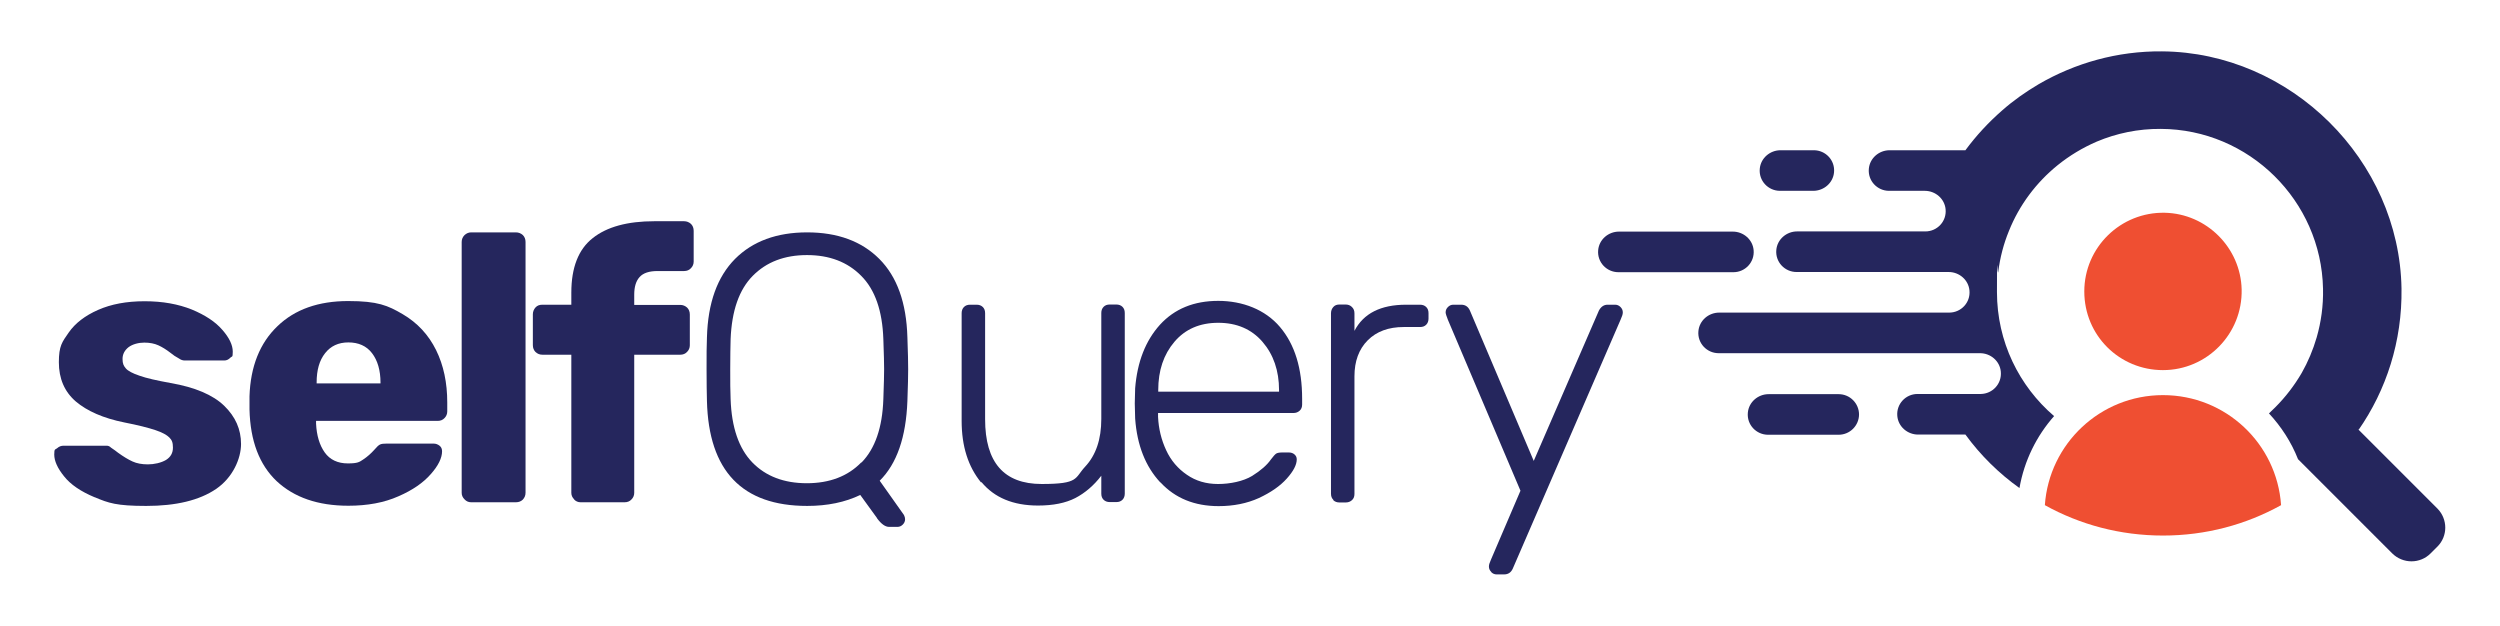 <svg xmlns="http://www.w3.org/2000/svg" id="Layer_1" viewBox="0 0 1299.6 325.3"><defs><style>      .st0, .st1 {        fill: #25265d;      }      .st0, .st2 {        fill-rule: evenodd;      }      .st2 {        fill: #ef4f32;      }    </style></defs><g id="Capa_1"><g><g><path class="st1" d="M49.2,258.5c-7.2-3-12.5-6.6-15.9-10.9-3.4-4.2-5.1-8-5.1-11.3s.5-2.4,1.5-3.3c1-.9,2.1-1.3,3.3-1.3h22.5c.8,0,1.5.3,2.2,1,1.6,1.1,2.8,1.9,3.6,2.6,2.9,2.1,5.4,3.6,7.6,4.6s4.8,1.5,8,1.5,6.9-.8,9.4-2.3c2.4-1.5,3.6-3.6,3.6-6.4s-.6-4-1.9-5.3-3.6-2.6-7.2-3.8c-3.6-1.2-9-2.6-16.2-4-10.9-2.2-19.3-5.9-25.2-10.9-5.9-5.1-8.8-11.9-8.8-20.4s1.7-10.5,5.1-15.4c3.4-4.9,8.5-8.8,15.3-11.8,6.8-3,14.8-4.5,24.2-4.5s17.5,1.5,24.5,4.3c7,2.9,12.3,6.4,15.9,10.6,3.6,4.1,5.4,7.9,5.4,11.3s-.4,2.2-1.3,3.2c-.9.9-1.9,1.4-3.1,1.4h-20.5c-1.1,0-2-.3-3-1-1.7-.9-3.2-1.9-4.5-3-2.2-1.7-4.3-3-6.3-3.9-2-.9-4.4-1.4-7.3-1.4s-6.1.8-8.2,2.4c-2,1.6-3.1,3.6-3.1,6.1s.6,3.6,1.7,4.9c1.1,1.3,3.5,2.6,7.1,3.8,3.6,1.3,9,2.5,16.1,3.8,12.8,2.2,22.1,6.2,27.9,11.8,5.9,5.7,8.8,12.3,8.8,19.9s-4.3,17.5-13,23.4c-8.7,5.9-20.8,8.8-36.3,8.8s-19.6-1.5-26.7-4.5h0Z"></path><path class="st1" d="M143.9,250.2c-9.1-8.6-13.8-21-14.2-37.3v-6.9c.5-15.5,5.4-27.7,14.5-36.4,9.1-8.8,21.4-13.1,36.8-13.1s20.6,2.3,28.3,6.8,13.5,10.8,17.4,18.7c3.9,7.9,5.8,17,5.8,27.2v4.7c0,1.3-.5,2.5-1.4,3.4-.9,1-2.1,1.5-3.6,1.5h-63.2v1.4c.3,6.2,1.8,11.2,4.5,15s6.8,5.7,12,5.7,6-.7,8.1-2.1c2.1-1.4,4-3.1,5.7-5,1.2-1.4,2.1-2.3,2.9-2.7s1.9-.5,3.4-.5h24.5c1.2,0,2.2.4,3.1,1.1.9.7,1.3,1.7,1.3,2.9,0,3.4-1.9,7.4-5.8,11.8-3.9,4.5-9.5,8.4-16.9,11.6-7.4,3.3-16.1,4.9-26,4.9-15.8,0-28.2-4.3-37.3-12.8h0ZM197.8,199.3v-.4c0-6.4-1.5-11.5-4.4-15.3s-7.1-5.6-12.3-5.6-9.2,1.9-12.1,5.6c-3,3.8-4.4,8.8-4.4,15.3v.4h33.4,0Z"></path><path class="st1" d="M241.5,259.6c-1-1-1.5-2.1-1.5-3.4V125.8c0-1.4.5-2.6,1.5-3.6,1-.9,2.1-1.4,3.4-1.4h23.3c1.4,0,2.6.5,3.6,1.4.9.9,1.4,2.1,1.4,3.6v130.3c0,1.5-.5,2.6-1.4,3.6-.9.9-2.1,1.4-3.6,1.4h-23.3c-1.3,0-2.5-.5-3.4-1.5h0Z"></path><path class="st1" d="M298.5,259.6c-1-1-1.5-2.1-1.5-3.4v-71.8h-15c-1.5,0-2.6-.5-3.6-1.4-.9-.9-1.4-2.1-1.4-3.6v-16c0-1.4.5-2.6,1.4-3.6s2.1-1.4,3.6-1.4h15v-6.3c0-13,3.7-22.5,11.1-28.3,7.4-5.9,18.1-8.8,32.1-8.8h15.4c1.4,0,2.6.5,3.6,1.4.9.9,1.4,2.1,1.4,3.6v16c0,1.3-.5,2.5-1.4,3.4-.9,1-2.1,1.5-3.6,1.5h-13.8c-4.3,0-7.4,1-9.3,3.1s-2.8,5.1-2.8,9.2v5.3h23.9c1.4,0,2.6.5,3.6,1.4.9.9,1.4,2.1,1.4,3.6v16c0,1.3-.5,2.5-1.4,3.4-.9,1-2.1,1.5-3.6,1.5h-23.9v71.8c0,1.3-.5,2.5-1.4,3.4-.9,1-2.1,1.5-3.6,1.5h-22.9c-1.3,0-2.5-.5-3.4-1.5h0Z"></path><path class="st1" d="M455.9,269.3l-8.7-12c-7.9,3.8-17.1,5.7-27.6,5.7-33.8,0-51.2-18.2-52.1-54.5-.1-3.9-.2-9.5-.2-16.6s0-12.6.2-16.6c.5-17.9,5.4-31.4,14.6-40.7,9.2-9.2,21.7-13.8,37.5-13.8s28.3,4.6,37.5,13.8c9.2,9.2,14.1,22.8,14.6,40.7.3,7.9.4,13.4.4,16.6s-.1,8.7-.4,16.6c-.7,18.8-5.5,32.6-14.4,41.4l12.6,17.8c.4.8.6,1.5.6,2.2,0,1.1-.4,2-1.2,2.8s-1.7,1.2-2.8,1.2h-4.3c-2,0-4.1-1.5-6.3-4.5h0ZM447.9,240.4c7-7.2,10.8-18.1,11.3-32.9.3-7.9.4-13.1.4-15.6s-.1-7.7-.4-15.6c-.5-14.7-4.3-25.7-11.5-32.9-7.1-7.2-16.5-10.8-28.2-10.8s-21.1,3.6-28.2,10.8c-7.1,7.2-10.9,18.1-11.5,32.9-.1,3.9-.2,9.2-.2,15.6s0,11.6.2,15.6c.5,14.7,4.3,25.7,11.3,32.9,7,7.2,16.5,10.8,28.3,10.8s21.3-3.6,28.3-10.8Z"></path><path class="st1" d="M510,250.8c-6.7-8.2-10.1-18.8-10.1-32v-56c0-1.3.4-2.4,1.2-3.2s1.8-1.2,3.2-1.2h3.4c1.3,0,2.4.4,3.2,1.2s1.2,1.8,1.2,3.2v55.1c0,22.5,9.8,33.7,29.4,33.7s17-3,22.6-9c5.6-6,8.4-14.2,8.4-24.8v-55.1c0-1.3.4-2.4,1.2-3.2s1.8-1.2,3.2-1.2h3.4c1.3,0,2.4.4,3.2,1.2s1.2,1.8,1.2,3.2v93.9c0,1.3-.4,2.4-1.2,3.2s-1.8,1.2-3.2,1.2h-3.4c-1.3,0-2.4-.4-3.2-1.2s-1.2-1.8-1.2-3.2v-9.3c-3.9,5.1-8.5,9-13.5,11.6-5.1,2.6-11.5,3.9-19.4,3.9-12.9,0-22.7-4.1-29.4-12.2h0Z"></path><path class="st1" d="M603.1,250.7c-7.6-8.2-12-19.2-13-33.1l-.2-7.9.2-7.9c1.1-13.7,5.4-24.7,12.9-33,7.6-8.3,17.7-12.4,30.3-12.4s24.4,4.5,32.1,13.6c7.7,9.1,11.5,21.5,11.5,37.3v3c0,1.3-.4,2.4-1.3,3.2-.9.8-1.9,1.2-3.3,1.2h-70.3v2c.3,6.2,1.7,11.9,4.2,17.3s6.1,9.6,10.8,12.8c4.6,3.2,10,4.8,16.2,4.8s13.1-1.4,17.7-4.2c4.5-2.8,7.8-5.7,9.8-8.6,1.2-1.6,2.1-2.6,2.7-3,.6-.4,1.7-.6,3.3-.6h3.2c1.2,0,2.2.3,3,1,.8.7,1.2,1.5,1.2,2.6,0,2.8-1.7,6.1-5.2,10-3.5,3.9-8.3,7.2-14.5,10.1-6.2,2.8-13.2,4.2-20.9,4.2-12.5,0-22.6-4.1-30.2-12.3h0ZM664.9,203.6v-.8c0-10.1-2.9-18.5-8.6-25.1-5.7-6.6-13.4-9.9-23-9.9s-17.2,3.3-22.8,9.9c-5.6,6.6-8.4,14.9-8.4,25.1v.8h62.8Z"></path><path class="st1" d="M693.1,259.8c-.8-.8-1.2-1.8-1.2-3.2v-93.7c0-1.3.4-2.4,1.2-3.3.8-.9,1.8-1.3,3.2-1.3h3.2c1.3,0,2.4.4,3.3,1.3.9.9,1.3,1.9,1.3,3.3v9.1c4.7-9.1,13.7-13.6,26.8-13.6h7.3c1.3,0,2.4.4,3.2,1.2s1.2,1.8,1.2,3.2v2.8c0,1.3-.4,2.4-1.2,3.2s-1.8,1.2-3.2,1.2h-8.5c-7.9,0-14.1,2.3-18.7,6.9-4.6,4.6-6.9,10.9-6.9,18.7v61.2c0,1.3-.4,2.4-1.3,3.2-.9.8-1.9,1.2-3.3,1.2h-3.2c-1.3,0-2.4-.4-3.2-1.2h0Z"></path><path class="st1" d="M775.2,297.3c-.8-.8-1.2-1.7-1.2-2.8s.4-2,1.2-3.9l15.2-35.5-37.7-88.8c-.8-2-1.2-3.3-1.2-3.9,0-1.1.4-2,1.2-2.8s1.7-1.2,2.8-1.2h4.1c2.1,0,3.6,1,4.5,3l33.2,78.2,33.9-78.2c1.1-2,2.6-3,4.5-3h3.9c1.1,0,2,.4,2.8,1.2s1.2,1.7,1.2,2.8-.4,2-1.2,3.9l-56,129.3c-.9,2-2.4,3-4.5,3h-3.9c-1.1,0-2-.4-2.8-1.2h0Z"></path></g><g><path class="st0" d="M1226,223.6c14.5-20.8,22.8-46.2,22.4-73.6-1.1-66.8-57.6-122.8-124.5-123.3-23.3-.2-45.2,6.1-64,17-6.8,4-13.2,8.5-19.1,13.7-7.1,6.2-13.5,13.1-19.1,20.7h-39.4c-5.5,0-10.3,4.1-10.8,9.6-.6,6.3,4.4,11.5,10.5,11.5h18.6c5.5,0,10.3,4.1,10.8,9.6.6,6.3-4.4,11.5-10.5,11.5h-66.7c-5.5,0-10.3,4.1-10.8,9.6-.6,6.3,4.4,11.5,10.5,11.5h79.1c5.5,0,10.3,4.1,10.8,9.6.6,6.3-4.4,11.5-10.5,11.5h-119.6c-5.5,0-10.3,4.1-10.8,9.6-.6,6.3,4.4,11.5,10.5,11.5h135.9c5.5,0,10.3,4.1,10.8,9.6.6,6.3-4.3,11.5-10.4,11.6h-32.9c-6.2,0-11.1,5.3-10.5,11.5.5,5.5,5.3,9.6,10.8,9.6h24.6c7.8,10.7,17.3,20.1,28.1,27.8,2.5-14.3,8.9-27.1,18-37.4-18.2-15.6-29.7-38.7-29.7-64.5s.2-7.1.7-10.6c.9-7.4,2.8-14.5,5.5-21.1,5.4-13.5,14.2-25.2,25.3-34.2,6.2-5,13-9.1,20.4-12.3,10.2-4.3,21.5-6.7,33.3-6.6,45.8.2,83.4,37.3,84.3,83.1.2,8.8-1,17.3-3.3,25.3-1.9,6.5-4.5,12.7-7.8,18.5-3.8,6.5-8.4,12.5-13.7,17.8-1.1,1.1-2.2,2.1-3.3,3.2,6.4,6.9,11.6,14.9,15.1,23.8l9,9,39.9,39.9c5.6,5.6,14.6,5.6,20.1,0l3.5-3.5c5.4-5.4,5.4-14.2,0-19.7l-41.2-41.2h0Z"></path><path class="st0" d="M925.3,99.2h17.3c5.5,0,10.3-4.1,10.8-9.6.6-6.3-4.4-11.5-10.5-11.5h-17.3c-5.5,0-10.3,4.1-10.8,9.6-.6,6.3,4.4,11.5,10.5,11.5h0Z"></path><path class="st0" d="M901.1,141.5c6.2,0,11.1-5.3,10.5-11.5-.5-5.5-5.3-9.6-10.8-9.6h-59.2c-5.5,0-10.3,4.1-10.8,9.6-.6,6.3,4.4,11.5,10.5,11.5h59.7Z"></path><path class="st0" d="M966.4,215.5c0-5.8-4.7-10.6-10.6-10.6h-36.4c-5.5,0-10.3,4.1-10.8,9.6-.6,6.3,4.4,11.5,10.5,11.5h36.7c5.8,0,10.6-4.7,10.6-10.6h0Z"></path></g><g><path class="st2" d="M1124.4,192.4c22.9,0,41.4-18.9,40.9-41.9-.5-21.7-18.2-39.4-39.9-39.9-23-.5-41.9,18-41.9,40.9s18.3,40.9,40.9,40.9h0Z"></path><path class="st2" d="M1185.8,262.6c-2.2-32-28.8-57.2-61.4-57.2s-59.2,25.3-61.4,57.2c18.2,10.1,39.1,15.8,61.4,15.8s43.2-5.7,61.4-15.8h0Z"></path></g></g></g></svg>